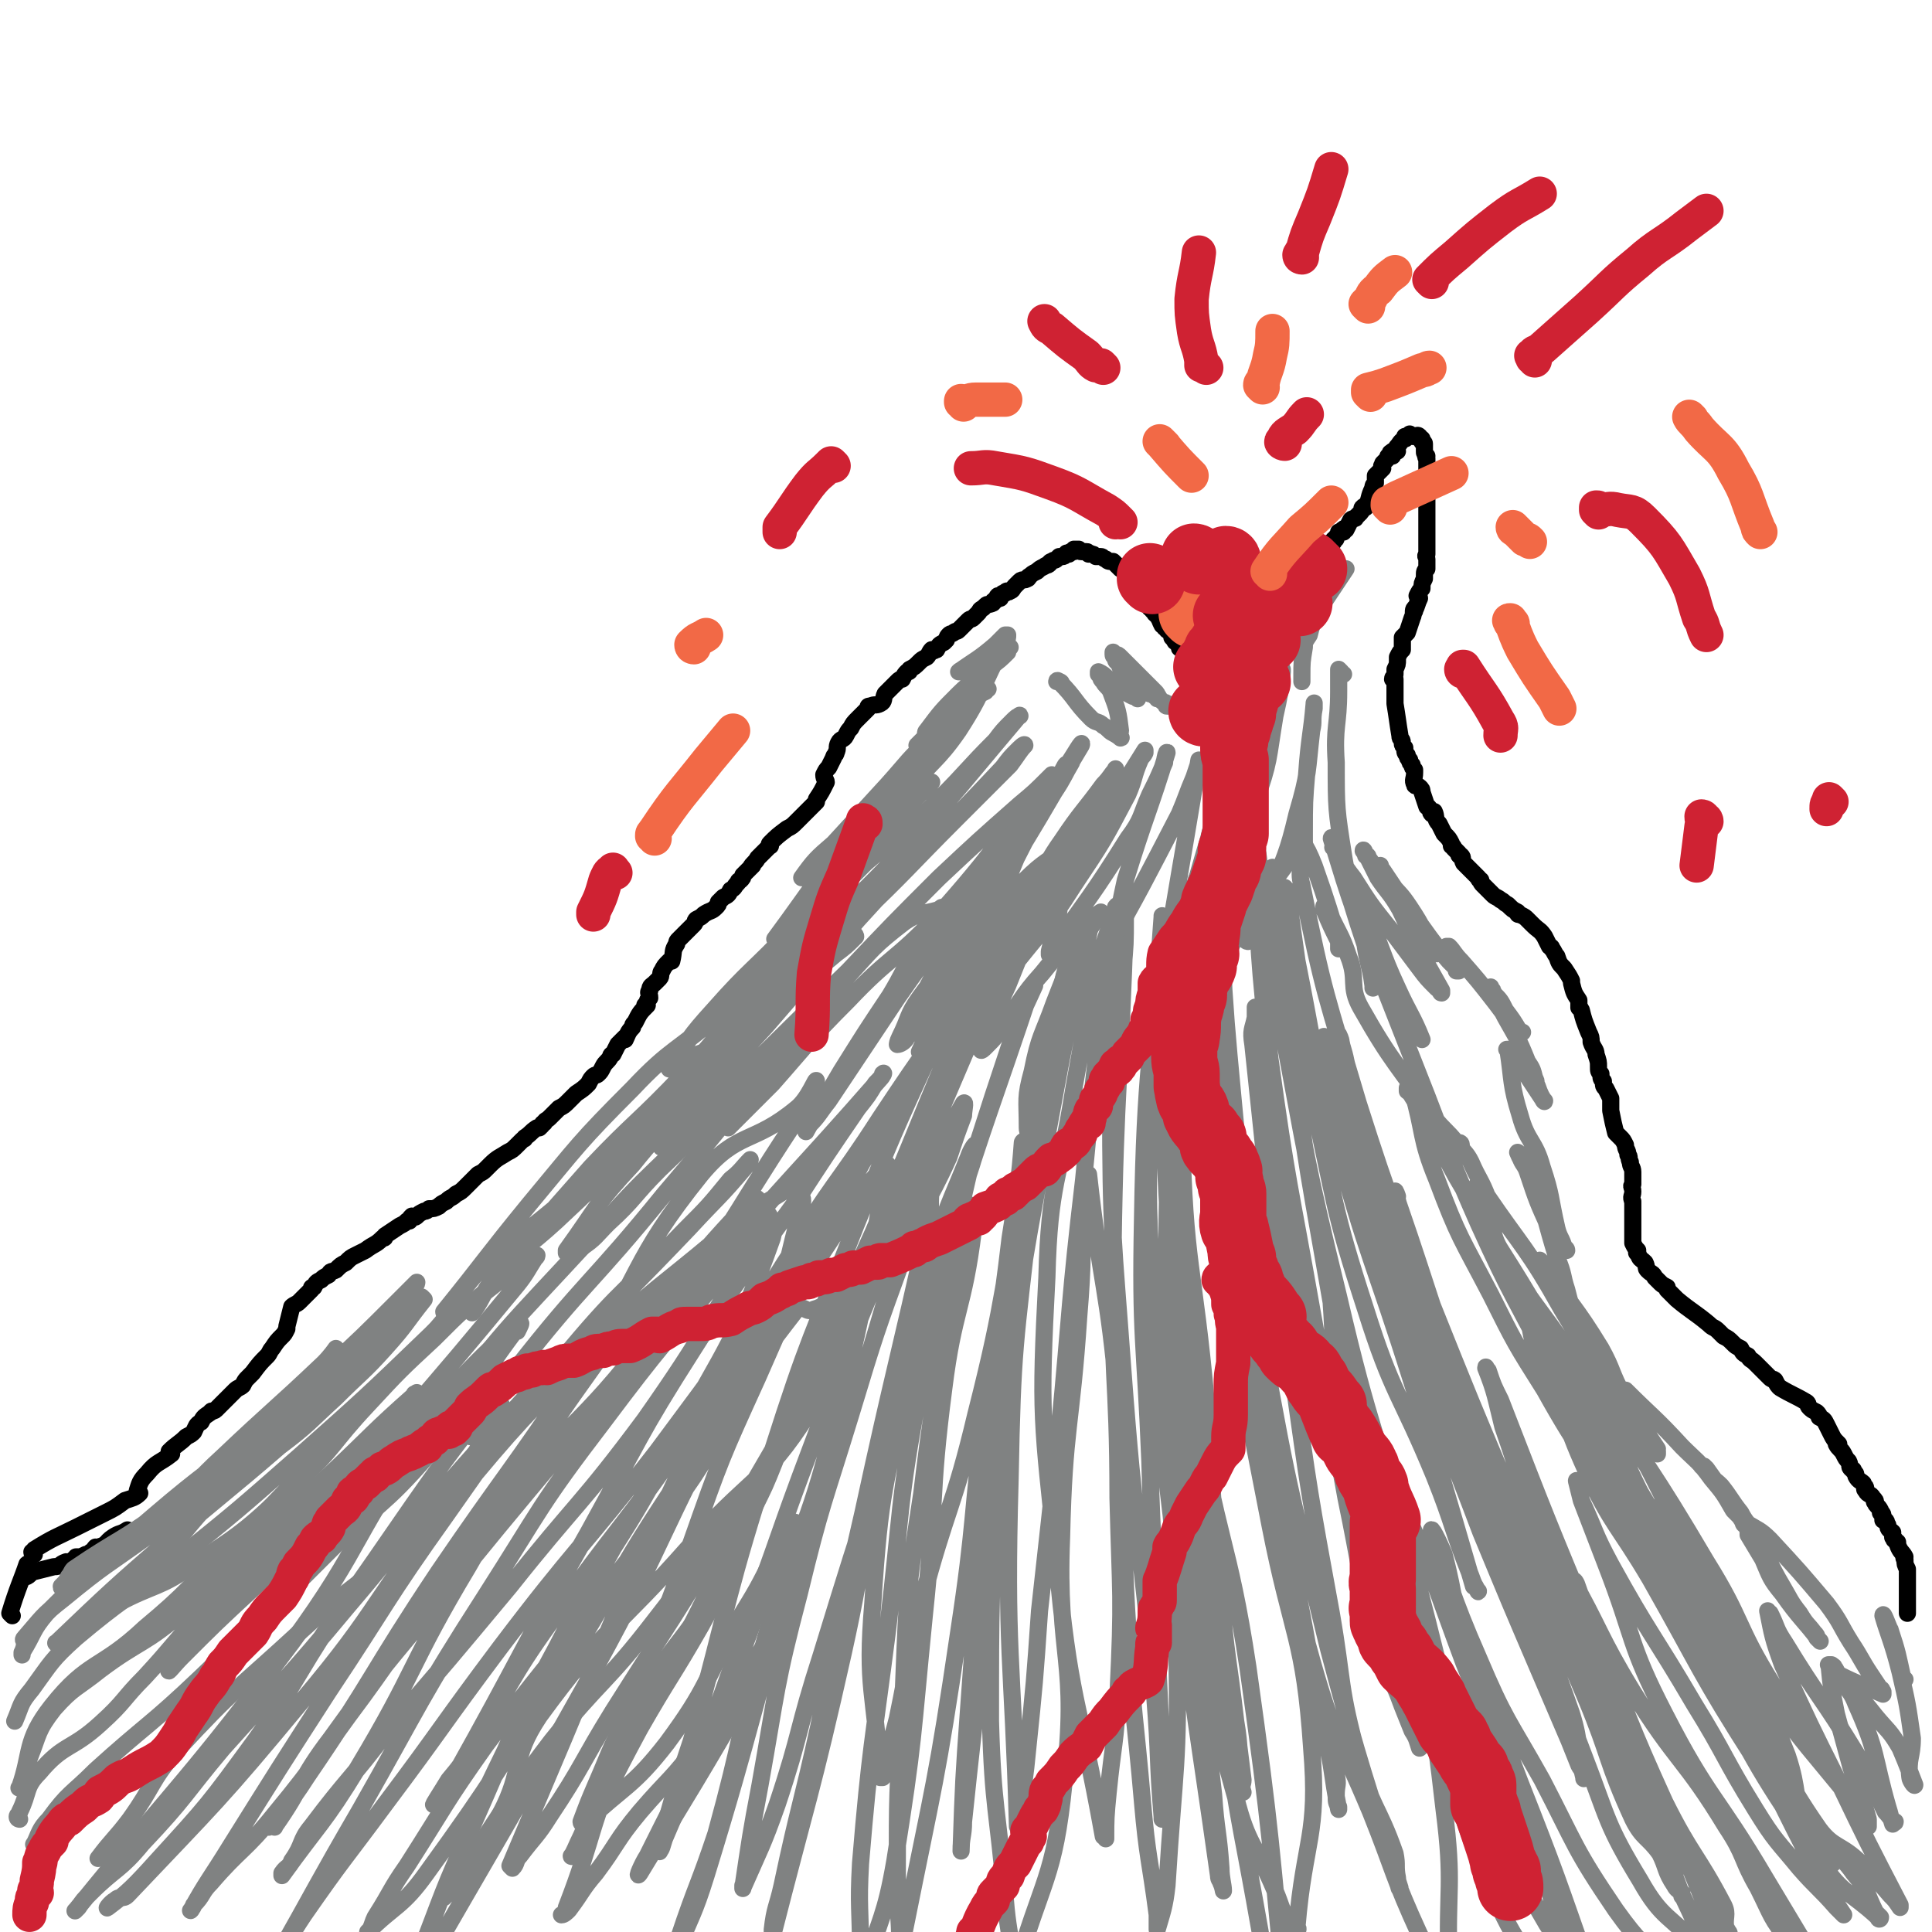 <svg viewBox='0 0 788 788' version='1.1' xmlns='http://www.w3.org/2000/svg' xmlns:xlink='http://www.w3.org/1999/xlink'><g fill='none' stroke='#000000' stroke-width='7' stroke-linecap='round' stroke-linejoin='round'><path d='M5,659c0,0 -1,-1 -1,-1 3,-10 5,-14 7,-20 1,-1 -1,3 -1,5 0,1 0,0 0,0 0,-1 1,0 1,0 2,-1 1,-2 3,-2 4,-1 4,-1 8,-2 3,0 2,-1 5,-2 1,0 1,1 1,0 1,0 1,0 2,-1 1,0 1,0 1,-1 2,0 2,0 4,-1 1,0 1,0 2,-1 1,0 1,-1 2,-2 1,0 1,1 1,0 4,-1 3,-2 6,-4 3,-2 3,-1 6,-3 0,0 0,0 0,0 '/><path d='M14,634c0,0 -1,0 -1,-1 0,0 1,0 1,-1 0,0 0,0 0,0 8,-5 9,-5 17,-9 4,-2 4,-2 8,-4 2,-1 2,-1 4,-2 4,-2 4,-2 8,-5 3,-1 4,-1 6,-3 0,0 -1,0 -1,-1 1,-3 1,-4 4,-7 4,-5 5,-4 10,-8 0,0 -1,0 -1,-1 3,-3 4,-3 7,-6 2,-1 2,-1 3,-2 1,-2 1,-3 3,-4 1,-2 1,-2 4,-4 0,-1 1,0 2,-1 3,-3 3,-3 6,-6 1,-1 1,-1 2,-2 1,-1 2,-1 3,-2 1,-2 1,-2 2,-3 1,-1 1,-1 2,-2 3,-4 3,-4 6,-7 1,-1 1,-2 2,-3 2,-3 2,-3 4,-5 1,-1 1,-1 2,-3 0,0 0,0 0,-1 1,-4 1,-4 2,-8 1,-1 2,-1 3,-2 3,-3 3,-3 5,-5 0,-1 0,-1 1,-1 1,-2 1,-2 3,-3 1,-1 1,-1 3,-2 1,-2 1,-1 3,-2 2,-2 2,-2 4,-3 2,-2 2,-2 4,-3 2,-1 2,-1 4,-2 0,0 0,0 0,0 4,-3 4,-2 7,-5 1,0 1,0 1,-1 3,-2 3,-2 6,-4 2,-1 2,-1 3,-2 0,0 0,0 1,0 0,-1 0,-1 1,-2 1,0 1,1 2,0 1,-1 1,-1 3,-2 1,0 1,0 2,-1 2,0 2,0 4,-1 1,-1 1,-1 3,-2 2,-2 2,-1 4,-3 2,-1 2,-1 4,-3 1,-1 1,-1 2,-2 1,-1 1,-1 1,-1 1,-1 1,-1 2,-2 2,-1 2,-1 3,-2 1,-1 1,-1 2,-2 3,-3 4,-3 7,-5 2,-1 2,-1 4,-3 1,-1 1,-1 2,-2 1,-1 1,0 1,-1 3,-2 2,-2 5,-4 0,0 0,0 1,0 0,0 0,0 1,-1 0,0 0,-1 1,-1 0,-1 1,-1 2,-2 0,0 0,0 0,0 2,-2 2,-2 4,-4 2,-1 2,-1 4,-3 2,-2 2,-2 3,-3 3,-2 3,-2 5,-4 0,0 0,0 0,0 1,-2 1,-2 2,-3 1,-1 1,0 2,-1 1,-1 1,-1 2,-3 1,-2 2,-2 3,-4 0,0 0,-1 1,-1 1,-2 1,-2 2,-4 2,-2 2,-2 3,-3 0,0 -1,1 0,1 1,-2 1,-3 3,-5 0,-1 0,-1 1,-2 2,-4 2,-4 5,-7 0,0 -1,0 -1,0 0,0 0,0 1,-1 0,-1 0,-1 1,-2 0,-2 -1,-2 0,-3 0,-2 1,-2 2,-3 1,-1 1,-1 2,-2 1,-1 0,-2 1,-3 1,-2 1,-2 3,-4 0,0 0,0 1,0 1,-4 0,-4 2,-7 0,-1 0,-1 1,-2 3,-3 3,-3 6,-6 1,-1 0,-1 1,-2 2,-1 2,-1 3,-2 3,-2 3,-1 5,-3 1,-1 1,-1 1,-2 1,-1 1,-1 2,-2 2,-1 2,-1 3,-3 2,-1 1,-1 3,-3 0,-1 1,-1 1,-1 1,-1 1,-1 1,-2 2,-2 2,-2 4,-4 0,0 -1,1 -1,1 1,-2 2,-2 3,-4 1,-1 1,-1 2,-2 2,-2 2,-2 3,-3 1,0 -1,0 0,-1 3,-3 3,-3 7,-6 2,-1 2,-1 4,-3 0,0 0,0 0,0 2,-2 2,-2 4,-4 2,-2 2,-2 4,-4 0,0 0,0 0,-1 2,-3 2,-3 4,-7 0,-1 -1,-1 -1,-3 1,-2 1,-2 2,-3 1,-2 1,-2 2,-4 0,-1 1,-1 1,-2 1,-2 0,-2 1,-4 1,-2 2,-1 3,-3 1,-2 1,-2 2,-3 1,-2 1,-2 3,-4 2,-2 2,-2 4,-4 0,-1 0,-1 1,-1 2,-1 2,0 4,-1 2,-1 1,-2 2,-4 1,-1 1,-1 2,-2 2,-2 2,-2 3,-3 1,-1 1,-1 2,-1 1,-2 1,-2 2,-3 1,0 1,0 1,-1 2,-1 2,-1 4,-3 1,-1 1,-1 3,-2 1,-1 1,-2 2,-3 1,0 1,1 1,0 0,0 0,0 1,0 0,0 0,0 0,0 1,-2 1,-2 3,-3 0,0 0,0 1,-1 0,0 0,-1 1,-2 1,-1 1,0 2,-1 1,-1 1,0 2,-1 2,-2 2,-2 4,-4 1,-1 1,0 2,-1 1,-1 1,-1 2,-2 1,-1 0,-1 2,-2 0,0 0,0 1,-1 1,-1 1,0 3,-1 0,-1 0,-1 1,-1 0,-1 0,0 1,-1 0,0 -1,0 0,-1 0,0 0,1 1,1 0,-1 0,-1 0,-1 1,-1 1,-1 1,-1 0,0 1,0 1,0 0,0 0,-1 1,-1 0,0 0,1 1,0 1,0 1,-1 2,-2 1,-1 1,-1 2,-2 1,-1 2,0 3,-1 1,0 0,-1 1,-1 1,-1 1,-1 3,-2 1,-1 1,-1 3,-2 1,-1 1,0 2,-1 0,0 0,-1 1,-1 1,-1 1,0 2,-1 1,-1 1,-1 1,-1 1,0 1,0 1,0 1,0 1,0 2,-1 0,0 0,0 0,0 0,-1 0,0 1,0 0,0 0,0 0,0 1,-1 0,-1 1,-1 0,0 0,0 1,0 0,0 0,-1 0,-1 1,0 1,0 1,0 0,0 0,0 1,0 0,0 0,1 1,1 0,0 0,0 1,0 0,0 0,0 0,0 1,0 1,0 1,0 1,0 0,0 1,1 0,0 0,-1 1,0 1,0 1,0 2,1 1,0 1,0 2,0 1,0 1,1 2,1 1,1 1,1 3,1 1,1 1,1 2,2 0,0 0,0 1,1 2,1 2,1 3,2 1,1 1,1 2,1 1,1 1,1 2,2 0,1 0,1 0,1 0,0 0,0 0,1 0,0 0,0 1,0 0,1 0,1 0,2 1,1 1,1 1,1 1,1 1,1 1,1 0,1 0,1 0,1 1,1 0,1 1,2 0,1 0,0 1,1 0,0 0,1 0,1 0,0 1,0 1,0 0,0 0,0 0,1 0,0 0,0 1,1 0,1 1,0 2,2 0,0 -1,0 0,0 0,1 0,1 1,3 1,0 1,0 1,1 1,0 1,0 1,1 0,0 0,0 1,0 0,1 0,1 1,2 0,0 0,0 0,1 0,0 0,0 0,0 1,1 1,1 1,1 0,0 0,1 1,1 0,0 0,0 0,0 1,1 1,1 1,2 0,1 1,0 1,1 0,0 0,0 1,0 0,1 1,0 1,1 0,0 0,1 0,1 0,0 1,0 1,0 0,0 0,0 1,1 0,0 0,0 0,0 1,1 1,1 1,1 0,0 0,0 1,0 0,0 0,0 0,0 0,0 0,0 1,0 0,0 -1,-1 0,-1 0,0 0,0 0,0 1,0 1,0 1,0 0,-1 0,-1 0,-1 0,-1 0,-1 0,-1 0,-1 0,-1 1,-2 0,0 0,0 1,-1 0,0 -1,0 0,0 0,-1 0,0 0,-1 1,0 1,0 1,0 1,-1 0,-2 1,-2 0,-1 0,0 1,0 0,-2 0,-2 1,-3 1,-1 1,-1 3,-2 0,0 0,0 0,0 2,-1 2,-1 3,-2 1,0 1,0 2,-1 1,-1 1,-1 2,-2 1,-1 1,-1 2,-1 1,-1 2,-1 3,-2 0,0 0,-1 0,-1 1,0 1,0 2,0 0,0 0,-1 0,-1 1,0 1,0 1,0 0,0 0,-1 0,-1 1,-1 1,0 2,0 1,-1 1,-1 2,-2 0,0 0,-1 1,-1 1,-1 1,0 2,-1 1,-1 1,-1 2,-2 1,-1 1,-1 2,-2 0,0 0,0 0,0 1,0 2,0 3,-1 0,0 -1,-1 0,-1 0,0 0,1 1,1 0,-1 0,-1 0,-1 0,0 1,0 1,0 1,0 1,-1 1,-1 1,0 1,0 2,-1 0,0 -1,0 0,-1 0,0 0,1 1,1 0,-1 0,-1 0,-1 1,0 1,0 1,0 0,0 0,-1 0,-1 1,0 1,0 1,-1 1,0 1,0 1,0 0,-1 0,-1 1,-1 0,-1 0,-1 1,-1 0,-1 0,0 1,-1 0,0 0,0 0,0 1,-1 1,-1 1,-2 0,-1 0,-1 1,-1 0,-1 0,0 1,0 0,-1 -1,-1 0,-2 0,0 0,0 1,0 0,-1 0,-1 0,-1 1,0 1,0 1,-1 1,-1 1,-1 1,-2 1,0 1,0 1,0 1,0 1,0 1,0 0,-1 -1,-1 0,-1 0,-1 1,0 1,0 1,-2 1,-2 2,-4 1,-1 2,0 2,-1 1,-1 1,-1 2,-2 1,-1 0,-2 1,-2 0,-1 1,0 1,0 2,-4 1,-4 3,-8 0,-1 0,-1 1,-2 0,-1 0,-1 0,-3 1,-1 1,-1 1,-1 1,-1 1,-1 2,-2 0,-1 -1,-1 0,-1 0,-1 0,-1 0,-1 0,0 0,0 1,-1 0,0 0,0 0,0 0,0 0,0 1,-1 0,0 0,0 0,0 0,-1 0,-1 1,-1 0,0 0,0 1,0 0,-1 -1,-1 -1,-1 0,-1 1,0 1,0 0,0 0,-1 0,-1 0,0 0,0 1,0 0,-1 0,0 1,0 0,-1 -1,-1 0,-2 0,0 0,0 0,0 1,-1 1,-2 3,-3 0,0 0,0 0,0 1,0 0,-1 0,-1 1,0 1,0 2,0 0,0 -1,0 0,-1 0,0 0,0 1,1 0,0 0,0 0,0 1,0 1,0 1,0 1,0 1,-1 2,0 0,0 0,0 0,0 0,1 0,1 0,1 1,0 1,0 1,0 0,0 0,1 0,1 0,1 1,0 1,1 0,0 0,1 0,1 0,1 0,1 0,2 0,1 0,1 1,2 0,0 -1,0 0,1 0,1 0,1 0,2 0,1 0,1 0,1 0,1 0,1 0,1 0,4 0,4 0,7 0,1 0,1 0,2 0,2 0,2 0,3 0,3 0,4 0,6 0,0 0,-2 0,-1 0,2 0,4 0,6 0,1 0,-1 0,-1 0,0 0,0 0,1 0,3 0,3 0,6 0,2 0,2 0,3 0,1 0,1 0,1 0,1 0,1 0,1 0,1 0,1 0,1 -1,1 0,1 0,2 0,2 0,2 0,4 -1,1 -1,1 -1,3 0,1 0,1 0,1 -1,2 -1,2 -1,4 -1,1 -1,1 -2,3 0,0 1,0 1,1 -1,2 -1,3 -2,5 0,1 0,-1 0,-1 -1,1 0,2 -1,4 -1,3 -1,3 -2,6 -1,1 -1,1 -2,2 0,2 0,3 0,5 -1,1 -1,1 -2,3 0,0 0,0 0,1 0,2 0,2 -1,4 0,1 0,1 0,2 0,1 -1,1 -1,2 0,0 1,-1 1,0 0,0 0,1 0,2 0,0 0,0 0,0 0,1 0,1 0,2 0,1 0,1 0,2 0,1 0,1 0,2 0,1 0,1 0,2 1,6 1,7 2,13 0,2 1,1 1,3 0,1 0,1 1,2 0,2 0,2 1,3 0,1 0,1 1,2 0,1 0,1 1,2 0,1 0,1 1,2 0,0 0,0 0,1 0,3 -1,3 0,5 0,1 1,0 2,1 1,1 1,1 1,2 1,3 1,3 2,6 0,0 1,0 1,1 1,1 0,1 1,2 0,0 1,-1 1,-1 1,2 0,3 2,5 1,2 1,2 2,4 2,2 2,2 3,4 0,0 0,0 0,1 0,0 1,0 1,1 1,1 1,1 2,2 0,1 0,1 1,1 1,1 0,1 1,3 0,0 0,0 0,0 3,3 3,3 6,6 0,0 0,1 1,1 0,1 0,1 1,2 2,2 2,2 4,4 1,1 2,1 3,2 2,1 1,1 3,2 2,2 2,2 4,3 0,1 0,1 1,1 2,1 2,1 3,2 1,1 1,1 1,1 1,1 1,1 1,1 3,3 3,2 5,5 1,2 1,2 2,4 0,0 1,0 1,1 1,1 1,2 2,3 1,3 1,3 3,5 0,0 0,0 0,0 2,3 2,3 3,5 0,1 0,1 0,1 1,4 1,4 3,7 0,1 0,1 0,3 1,0 0,0 1,1 1,4 1,4 3,9 0,0 0,0 0,0 1,2 1,2 1,4 1,3 2,3 2,5 1,3 1,3 1,5 0,2 0,2 1,3 0,2 0,2 1,3 0,2 0,2 1,3 1,2 1,2 2,4 0,1 0,0 0,1 0,2 0,2 0,4 1,5 1,5 2,9 1,1 1,1 2,2 1,1 1,1 2,3 0,2 1,2 1,4 1,1 0,1 1,3 0,2 1,2 1,4 0,2 0,2 0,5 -1,1 0,1 0,3 0,2 -1,2 0,4 0,3 0,3 0,6 0,2 0,2 0,5 0,3 0,3 0,5 0,1 0,1 0,1 1,2 1,2 2,3 0,1 -1,1 0,1 1,3 1,2 3,4 1,2 0,2 1,3 2,2 2,1 3,3 1,1 1,1 2,2 1,1 1,1 3,2 0,1 0,1 0,1 1,1 1,1 2,2 1,1 1,1 2,2 6,5 7,5 13,10 2,2 2,1 4,3 1,1 1,1 2,2 2,1 2,1 4,3 1,1 1,1 3,2 1,2 1,2 3,3 1,2 1,1 3,3 2,2 2,2 4,4 1,1 1,1 2,2 1,1 1,0 2,1 1,2 1,2 2,3 5,3 6,3 11,6 1,1 0,1 1,2 1,1 1,1 3,2 1,1 1,1 1,2 2,1 2,1 3,3 1,2 1,2 2,4 1,2 1,2 3,4 0,0 -1,-1 -1,0 1,2 2,2 3,4 1,2 1,2 2,3 1,2 0,2 1,3 1,1 1,0 1,1 1,1 1,1 1,2 1,2 2,2 3,3 0,1 1,1 1,2 0,0 -1,0 0,1 1,2 2,1 3,3 1,1 1,1 1,2 0,0 -1,-1 0,0 0,1 1,1 2,3 0,0 0,1 0,1 0,0 0,0 0,0 0,0 1,0 1,1 0,1 0,1 0,2 1,0 1,0 1,0 1,1 0,1 1,2 0,2 1,2 2,3 0,1 0,1 0,2 1,1 0,1 1,1 0,1 0,0 1,1 0,0 0,1 0,1 1,3 2,3 3,5 0,0 -1,0 0,1 0,2 0,2 1,4 0,1 0,1 0,3 0,7 0,7 0,15 '/></g>
<g fill='none' stroke='#808282' stroke-width='7' stroke-linecap='round' stroke-linejoin='round'><path d='M8,742c0,0 -1,0 -1,-1 0,-1 1,-1 1,-2 4,-8 2,-10 8,-16 10,-12 13,-9 25,-20 10,-9 9,-10 18,-19 12,-13 11,-13 23,-26 14,-14 14,-14 29,-28 8,-8 9,-8 17,-17 9,-10 9,-11 19,-22 5,-6 6,-5 12,-11 3,-3 3,-3 7,-7 2,-2 2,-3 4,-5 0,0 -1,1 -1,1 0,0 0,-1 0,0 -17,15 -17,16 -34,32 -18,17 -19,15 -37,32 -13,11 -10,14 -23,24 -16,14 -18,12 -34,24 -10,8 -11,7 -19,16 -7,9 -6,10 -10,20 -2,5 -1,5 -3,10 0,1 -2,3 -1,2 5,-14 2,-19 13,-33 15,-19 20,-15 38,-32 18,-15 17,-16 34,-32 18,-18 18,-18 35,-36 11,-11 10,-11 20,-22 11,-12 12,-12 23,-24 7,-8 7,-8 13,-15 1,-1 0,-1 0,-1 2,-2 6,-6 5,-4 -3,3 -6,7 -13,14 -27,26 -27,26 -54,50 -25,22 -25,22 -51,43 -20,16 -21,15 -40,31 -10,9 -10,10 -18,21 -5,6 -4,6 -7,13 '/><path d='M24,671c0,0 -2,-1 -1,-1 22,-21 23,-22 46,-42 22,-19 23,-19 45,-38 12,-9 12,-10 23,-20 10,-10 11,-10 20,-20 9,-10 8,-10 16,-20 0,0 -1,-1 -1,-1 -2,2 -2,3 -4,5 -18,17 -18,18 -36,34 -19,17 -20,17 -39,32 -16,13 -16,13 -32,26 -18,13 -18,12 -35,26 -9,7 -9,8 -16,16 -1,1 0,1 0,2 0,3 -1,3 -1,5 0,0 0,0 0,0 0,0 0,-1 0,-1 5,-8 4,-9 10,-16 21,-21 22,-21 44,-40 21,-18 22,-17 43,-35 7,-6 6,-7 13,-14 6,-7 6,-6 13,-13 3,-3 5,-6 5,-6 0,0 -2,3 -5,6 -20,19 -21,19 -41,38 -11,10 -10,11 -22,20 -18,14 -20,13 -39,26 -1,1 -1,2 -2,3 -1,2 -1,2 -2,3 -1,1 -1,1 -1,1 0,1 0,0 1,0 16,-11 16,-11 32,-23 18,-14 17,-14 34,-29 14,-12 14,-12 27,-24 8,-6 8,-6 15,-13 14,-13 14,-13 28,-27 2,-2 2,-2 4,-4 1,-1 1,-1 3,-3 0,0 1,-1 1,-1 0,0 0,1 -1,2 -18,19 -18,19 -36,39 -19,20 -19,20 -39,40 -10,11 -10,10 -19,21 -11,12 -9,13 -20,24 -4,4 -7,4 -10,6 -1,0 1,-1 2,-1 0,-1 0,0 1,0 15,-8 17,-6 31,-16 22,-14 22,-15 42,-33 16,-15 14,-16 29,-32 13,-14 13,-14 27,-27 12,-12 12,-12 26,-23 7,-6 7,-5 15,-10 0,0 0,0 0,0 1,0 1,-1 1,-1 -4,6 -4,7 -8,12 -24,29 -24,29 -49,58 -14,16 -13,16 -28,32 -16,17 -17,16 -34,33 -9,8 -9,8 -17,17 -7,8 -11,13 -14,17 -1,2 2,-2 5,-5 14,-14 14,-14 28,-27 15,-14 16,-13 30,-27 21,-20 20,-21 40,-42 12,-12 11,-13 23,-25 8,-8 11,-10 17,-15 1,-1 0,1 -1,3 0,0 -1,-1 -1,0 -18,24 -16,26 -35,50 -19,22 -21,20 -41,40 -26,26 -26,26 -52,51 -21,20 -22,19 -43,38 -10,10 -11,9 -19,20 -4,4 -4,6 -6,10 -1,1 1,-1 1,-2 0,0 0,0 0,1 '/><path d='M192,586c0,0 -1,-1 -1,-1 6,-5 16,-15 13,-11 -7,14 -13,26 -32,47 -22,25 -25,22 -49,44 -26,24 -27,23 -51,49 -11,13 -9,14 -19,28 -6,8 -7,8 -13,16 '/><path d='M311,440c-1,0 -1,-2 -1,-1 -21,18 -21,19 -41,38 -11,11 -10,12 -21,22 -5,5 -5,6 -11,10 -2,1 -2,0 -5,2 0,0 -1,0 -1,0 0,0 0,0 0,-1 13,-18 12,-19 27,-35 16,-20 18,-18 35,-37 16,-17 15,-18 31,-35 8,-8 9,-7 17,-14 4,-3 4,-3 8,-7 0,0 0,-1 -1,-1 -24,22 -24,22 -48,44 -22,21 -21,21 -42,42 -15,16 -15,16 -31,31 -12,11 -13,10 -24,22 -6,6 -5,8 -10,15 0,0 -1,1 0,0 1,-3 1,-4 3,-6 22,-27 22,-27 45,-53 18,-19 19,-18 38,-38 17,-18 16,-20 33,-38 4,-4 5,-3 10,-6 3,-2 9,-6 6,-4 -25,28 -30,33 -61,64 -20,20 -20,20 -41,39 -12,10 -13,10 -25,20 -7,6 -7,7 -13,14 -3,3 -3,3 -6,7 0,1 -1,2 -1,1 17,-21 17,-22 35,-44 20,-24 20,-25 42,-47 16,-17 18,-15 36,-31 15,-14 15,-14 30,-29 7,-6 7,-6 14,-14 3,-2 3,-2 5,-5 0,0 1,-1 1,-1 -1,2 -2,2 -3,4 -12,12 -13,11 -23,24 -14,16 -12,19 -27,34 -5,5 -7,3 -13,7 -2,1 -2,2 -4,3 -1,0 -1,0 -1,0 8,-12 8,-13 18,-24 15,-17 16,-16 32,-33 13,-14 13,-14 25,-27 9,-10 9,-11 18,-20 6,-6 6,-6 13,-11 0,-1 1,-2 1,-2 -7,7 -8,8 -16,16 -13,13 -13,12 -26,25 -7,7 -7,7 -14,14 -4,4 -3,5 -7,8 0,1 -1,1 -1,1 17,-23 17,-25 37,-48 4,-5 5,-4 10,-9 8,-8 7,-9 15,-18 4,-4 4,-4 8,-8 1,-1 2,-1 2,-2 0,0 -1,0 -1,0 -9,9 -8,9 -17,18 -11,12 -11,12 -23,24 -7,8 -8,7 -16,15 -1,1 -1,1 -3,2 0,0 -1,1 -1,1 5,-7 6,-8 13,-14 11,-12 11,-12 22,-24 9,-10 8,-10 18,-19 8,-9 9,-8 18,-17 2,-1 2,-1 4,-2 0,-1 1,-1 1,-1 -3,1 -4,1 -7,3 -7,5 -7,6 -14,12 -2,2 -2,2 -3,3 -2,2 -4,4 -5,5 0,0 2,-2 3,-3 1,-2 0,-2 1,-3 6,-8 6,-8 13,-15 6,-6 7,-5 13,-11 4,-3 4,-3 7,-6 0,-1 1,-2 1,-2 -1,1 -2,1 -4,2 -6,3 -6,4 -13,6 -2,1 -3,1 -4,2 0,0 1,0 1,0 0,0 -1,0 -1,0 7,-5 8,-5 15,-11 2,-2 2,-2 4,-4 0,0 1,0 1,0 0,1 0,2 -1,3 -10,18 -8,19 -19,36 -9,13 -11,12 -21,25 -13,16 -12,17 -24,33 -7,9 -8,9 -15,18 -3,3 -4,4 -5,6 -1,0 0,-2 1,-2 1,0 1,0 1,0 13,-13 12,-13 25,-26 15,-13 16,-12 30,-26 12,-12 11,-12 23,-24 3,-4 3,-4 7,-8 1,-1 2,-2 3,-2 0,-1 -1,1 -2,2 -22,26 -22,27 -45,52 -25,27 -27,25 -51,52 -16,19 -13,21 -30,40 -7,8 -9,7 -18,14 -4,4 -5,4 -9,8 -1,0 1,0 1,0 25,-23 25,-23 50,-47 19,-18 19,-19 37,-38 21,-20 21,-21 41,-41 11,-11 11,-11 22,-22 3,-4 4,-6 6,-8 0,-1 -2,1 -3,2 -3,3 -3,3 -6,7 -29,31 -30,30 -59,62 -19,22 -19,22 -38,44 -13,14 -13,14 -25,29 -6,7 -6,8 -12,15 -3,3 -4,3 -5,5 -1,0 0,-1 1,-1 4,-4 5,-3 9,-7 33,-31 33,-32 66,-64 18,-19 18,-19 37,-38 16,-15 16,-15 33,-30 6,-5 6,-5 12,-11 0,0 1,-1 1,-1 -23,28 -22,30 -47,58 -17,18 -19,16 -36,34 -16,16 -16,17 -31,34 -9,9 -10,10 -18,18 0,0 0,-1 0,-1 1,-2 1,-2 3,-3 22,-29 21,-30 45,-57 11,-12 11,-13 24,-23 6,-4 7,-3 14,-5 1,-1 1,-1 2,-1 '/><path d='M433,279c0,-1 -1,-1 -1,-1 -1,-1 -1,0 -1,0 0,0 1,0 1,0 7,7 6,8 13,15 2,2 3,1 5,3 2,1 2,2 4,3 2,1 3,2 3,2 1,0 -1,-1 -1,-1 0,-1 1,-1 1,-2 -1,-8 -1,-8 -4,-16 -1,-2 -2,-2 -3,-4 -1,-1 -1,-1 -1,-2 -1,-1 -1,-1 -1,-1 0,0 0,-1 0,-1 2,1 2,1 4,3 4,2 3,2 7,5 1,1 1,1 3,2 1,0 1,0 2,1 0,0 0,0 0,0 -1,-3 -2,-3 -3,-6 -3,-4 -3,-4 -5,-9 -1,0 -1,-1 -1,-1 0,-1 -1,-1 -1,-2 0,0 0,0 0,-1 0,0 0,1 1,1 1,0 1,0 2,1 5,5 5,5 10,10 2,2 2,2 4,4 1,1 1,1 1,2 1,0 0,0 0,0 0,1 0,1 0,1 0,0 0,-1 -1,-1 0,-1 0,-1 -1,-1 -1,-1 -1,0 -1,0 0,-1 0,-1 0,-1 -1,0 -1,0 -1,0 1,1 2,1 4,2 1,1 1,1 2,2 1,1 1,0 2,1 0,0 -1,1 0,1 0,0 0,0 1,0 0,0 0,0 1,0 3,-2 3,-2 7,-4 5,-4 5,-4 10,-8 6,-4 7,-4 13,-8 6,-4 6,-6 11,-9 0,-1 -1,1 -1,1 3,0 5,-1 7,-1 0,0 -1,0 -2,0 0,-1 0,-1 -1,-1 0,0 0,1 0,1 0,0 0,-1 0,0 -1,0 -1,0 -2,1 0,0 0,-1 0,-1 0,0 0,1 0,1 0,0 1,-1 1,-1 6,-5 6,-5 12,-10 2,-2 2,-2 3,-4 0,0 0,1 0,1 0,0 0,0 0,0 -2,3 -3,4 -6,8 -2,3 -2,3 -4,6 0,1 -1,1 -1,1 0,0 -1,1 0,1 0,-1 0,-1 0,-1 7,-8 7,-8 13,-16 4,-5 4,-5 8,-9 1,-2 1,-2 2,-4 1,0 1,0 1,0 -4,6 -4,6 -8,12 -2,3 -2,3 -4,7 -2,4 -2,4 -3,8 -2,3 -2,3 -2,5 -1,6 -1,6 -1,12 0,1 0,1 0,2 '/><path d='M548,275c-1,0 -1,-1 -1,-1 -1,-1 -1,-1 -1,-1 0,0 0,1 0,1 0,4 0,4 0,8 0,14 -2,14 -1,29 0,19 0,19 3,38 2,13 4,13 7,25 2,9 1,9 3,18 1,4 1,4 2,9 0,1 0,2 0,2 0,0 0,-1 0,-1 -1,-7 -1,-7 -2,-13 -4,-12 -4,-12 -8,-25 -1,-6 -1,-6 -3,-12 -2,-5 -2,-5 -3,-9 0,0 0,0 0,0 0,-1 -1,-2 -1,-1 5,16 5,17 11,34 4,11 5,10 11,20 6,11 6,11 12,22 1,3 1,3 3,6 0,0 0,0 0,0 -4,-10 -5,-10 -10,-21 -7,-15 -6,-16 -13,-31 -4,-8 -4,-8 -8,-15 -2,-4 -2,-4 -3,-8 -1,-2 -2,-3 -2,-3 -1,-1 0,0 1,1 3,5 3,6 7,11 7,11 7,11 15,21 6,8 6,8 12,16 3,4 3,4 7,8 1,1 1,0 2,1 0,0 0,1 0,1 -1,0 0,-1 0,-1 -9,-16 -9,-16 -17,-33 -4,-7 -5,-7 -9,-13 -2,-4 -2,-4 -4,-8 0,-1 0,-1 -1,-1 0,-1 -1,-3 -1,-2 5,7 6,8 12,17 4,7 4,7 9,14 3,3 4,3 6,6 2,2 1,2 2,4 0,0 1,0 1,0 0,1 0,1 0,1 0,0 0,0 -1,-1 -5,-9 -4,-9 -10,-18 -4,-6 -4,-5 -9,-11 -1,-2 -1,-2 -2,-3 -1,-1 -1,-1 -2,-2 0,0 1,-1 1,-1 0,1 0,1 1,2 8,12 8,12 16,23 5,7 5,7 11,14 0,0 0,0 1,1 1,1 1,1 2,2 0,0 0,1 0,1 1,0 1,0 1,0 0,-1 0,-1 -1,-2 -2,-3 -1,-3 -3,-7 -1,0 -1,0 -1,-1 0,0 0,0 1,0 2,2 2,3 5,6 7,8 7,8 14,17 3,4 3,4 6,8 2,2 2,2 4,4 0,0 1,0 1,0 -1,0 -1,0 -1,0 -3,-5 -3,-5 -6,-9 -2,-4 -2,-4 -5,-7 0,-1 0,-1 -1,-2 0,0 0,-1 0,0 2,5 3,6 6,12 5,9 5,8 9,18 2,3 2,3 3,7 1,1 0,2 1,3 1,3 2,5 3,6 0,1 -1,-1 -1,-1 -6,-9 -6,-9 -11,-17 -1,-1 -1,-1 -2,-2 -1,0 -1,0 -1,-1 0,0 -1,0 0,0 2,13 1,14 5,27 3,11 6,10 9,21 4,12 3,12 6,25 1,4 2,4 3,8 0,0 1,0 1,1 0,0 0,0 0,0 -1,0 -1,0 -1,-1 -3,-4 -4,-4 -6,-8 -5,-11 -5,-11 -9,-23 -1,-3 -2,-3 -3,-6 0,-1 1,-1 1,-1 -1,0 -2,-1 -2,-1 2,5 4,6 6,11 6,16 5,16 10,32 3,7 2,7 4,13 1,4 1,4 2,7 1,1 1,1 1,1 1,1 1,2 1,1 -3,-3 -4,-4 -8,-9 -4,-5 -5,-5 -8,-11 0,0 1,-1 1,-1 0,0 0,0 1,1 12,18 13,17 24,35 5,9 4,10 9,19 4,8 5,8 10,16 2,3 2,3 4,6 0,1 -1,1 -1,1 0,0 1,0 1,0 0,0 0,1 0,1 0,-1 0,-1 -1,-1 -4,-8 -4,-8 -9,-16 -2,-3 -2,-3 -4,-7 0,0 0,0 1,0 0,-1 0,-1 0,-1 0,-1 -1,-1 0,-1 11,11 12,11 23,23 6,6 7,6 12,13 5,6 5,6 9,13 3,3 3,3 6,6 1,1 0,2 1,3 1,0 1,-1 1,0 0,0 0,1 0,1 0,0 0,-1 0,-1 -2,-4 -3,-4 -5,-8 -4,-5 -4,-6 -8,-11 -3,-3 -3,-2 -5,-5 -1,-1 -1,-2 -2,-3 0,0 -1,0 -1,0 1,0 1,0 2,1 10,14 10,14 19,28 7,9 6,10 12,20 3,5 3,6 7,11 3,5 3,4 6,8 1,1 1,1 1,2 1,1 2,2 1,1 -6,-8 -8,-9 -15,-19 -5,-6 -5,-7 -8,-14 -3,-5 -3,-5 -6,-10 0,-2 0,-2 -1,-4 0,0 -1,0 -1,-1 0,0 0,0 1,0 0,0 0,0 0,0 5,3 6,3 10,7 12,13 12,13 23,26 6,8 5,8 10,16 4,6 4,7 8,13 2,3 2,3 4,6 1,0 0,0 1,1 0,0 0,1 0,1 -9,-4 -10,-4 -18,-8 -1,-1 -1,-2 -2,-3 0,-1 -1,0 -1,-1 -1,0 -2,0 -1,0 1,10 1,10 3,20 3,11 3,11 6,22 3,10 4,10 7,21 0,1 0,1 0,3 '/><path d='M558,380c0,0 0,-1 -1,-1 0,0 0,-1 0,-1 1,6 1,7 3,13 11,28 11,28 22,56 10,26 10,27 21,52 14,31 15,30 30,60 10,19 10,19 19,38 5,10 5,10 9,20 7,14 6,15 14,29 2,5 5,9 6,10 1,1 -1,-4 -3,-6 0,0 0,2 0,1 -7,-15 -7,-16 -16,-31 -15,-27 -17,-26 -32,-53 -12,-19 -12,-19 -22,-39 -12,-23 -13,-23 -22,-47 -7,-17 -5,-19 -10,-36 0,-1 -1,1 -2,0 0,0 0,-2 0,-1 10,16 10,18 20,36 18,31 19,30 37,61 15,27 15,27 30,54 15,26 16,26 30,52 9,16 8,16 17,33 6,13 6,13 13,26 2,4 2,4 3,8 1,1 1,3 1,2 -25,-37 -29,-38 -52,-78 -14,-23 -10,-25 -21,-48 -13,-26 -15,-26 -28,-51 -6,-12 -7,-12 -12,-25 -6,-15 -7,-20 -9,-31 -1,-2 1,4 3,6 0,0 -1,-3 0,-2 15,22 17,22 31,47 20,33 19,34 37,68 17,34 18,34 34,69 11,22 12,22 21,45 5,15 2,16 8,30 3,8 5,6 10,13 0,0 1,2 0,1 -15,-20 -17,-20 -31,-42 -23,-36 -22,-37 -43,-74 -13,-22 -15,-21 -26,-44 -10,-22 -8,-23 -17,-46 -3,-9 -4,-9 -7,-18 -2,-7 -2,-7 -4,-14 0,0 0,-1 0,-1 8,25 3,28 17,51 20,33 29,28 50,60 18,28 14,31 29,61 12,26 10,27 24,52 7,11 10,9 17,19 6,7 5,8 9,16 1,1 1,1 2,2 0,1 -1,1 -1,0 -12,-11 -14,-9 -23,-22 -26,-38 -26,-39 -47,-79 -16,-31 -15,-31 -28,-63 -10,-25 -9,-25 -18,-50 -2,-3 -2,-3 -3,-6 -1,-1 -1,-2 -1,-3 0,0 1,1 1,1 25,39 26,38 49,77 15,24 12,26 27,50 10,17 11,16 22,32 4,6 4,6 8,12 1,1 1,2 2,3 0,1 0,0 0,0 0,0 0,0 0,0 -17,-21 -18,-21 -34,-43 -23,-32 -23,-32 -43,-66 -17,-29 -14,-31 -31,-61 -16,-29 -20,-27 -36,-56 -4,-8 -1,-10 -4,-19 -3,-8 -4,-8 -7,-15 -2,-4 -3,-4 -5,-7 0,0 1,0 1,0 0,-1 -1,-1 -1,-1 -1,0 -1,0 -1,0 0,0 0,0 0,0 -4,-5 -5,-5 -9,-10 -15,-22 -17,-22 -30,-45 -5,-9 -1,-11 -5,-21 -3,-9 -4,-9 -8,-18 -1,-1 -1,-2 -2,-2 0,-1 0,0 0,0 0,0 0,0 0,0 0,0 0,0 0,1 3,7 3,7 6,13 0,2 0,2 0,3 0,0 1,0 1,0 -5,-16 -5,-17 -11,-34 -2,-5 -3,-7 -5,-10 0,-1 1,1 1,3 0,7 -3,8 -1,15 9,45 10,45 23,89 14,44 15,44 32,88 12,30 11,30 25,60 10,22 12,22 22,44 5,11 3,11 7,22 1,2 1,2 2,5 0,0 0,1 0,1 -3,-5 -3,-6 -6,-12 -24,-48 -26,-47 -47,-97 -18,-40 -16,-41 -31,-82 -9,-26 -8,-26 -16,-51 -1,-2 -1,-2 -2,-4 0,-1 0,-2 0,-1 4,19 3,21 9,41 14,48 15,48 31,96 11,33 12,33 24,65 12,29 12,29 24,57 6,14 6,14 12,28 2,5 2,5 4,10 1,2 2,2 2,5 0,0 0,1 0,0 -3,-12 -1,-13 -5,-26 -16,-46 -19,-46 -36,-92 -12,-33 -12,-33 -22,-67 -8,-27 -7,-29 -14,-54 0,-1 1,2 1,2 0,1 -1,-1 -1,-1 10,29 10,30 20,60 16,42 15,42 32,84 12,31 13,31 26,62 10,24 8,25 19,49 4,8 6,7 11,14 3,6 2,7 6,13 1,2 2,2 3,3 0,1 0,2 0,1 -14,-37 -14,-38 -29,-76 -14,-38 -16,-37 -30,-75 -8,-20 -7,-20 -14,-40 -3,-12 -3,-14 -7,-24 0,-1 0,0 1,1 2,6 2,6 5,12 19,49 19,49 39,97 14,34 13,34 28,67 11,22 13,21 24,42 2,4 0,5 1,10 0,1 2,2 1,1 -24,-41 -28,-41 -50,-85 -21,-41 -18,-43 -36,-86 -19,-45 -19,-45 -37,-90 -14,-34 -14,-34 -26,-68 -4,-13 -4,-13 -7,-26 -1,-5 -2,-7 -3,-11 0,0 1,2 1,3 6,28 5,28 13,55 13,44 13,44 29,86 10,30 10,30 22,59 5,15 6,15 11,30 1,0 0,0 1,1 0,0 0,2 0,1 -9,-20 -10,-21 -19,-42 -22,-54 -23,-53 -42,-108 -16,-45 -16,-45 -29,-91 -7,-28 -6,-28 -12,-56 -1,-3 -2,-5 -2,-6 0,-1 0,1 0,3 0,1 0,1 0,1 8,45 7,45 16,89 10,44 8,44 22,87 11,35 14,34 28,68 8,20 7,21 15,41 1,3 2,5 3,6 0,1 -1,-2 -2,-3 0,0 0,1 0,1 -12,-41 -12,-42 -25,-83 -16,-51 -18,-50 -32,-102 -9,-34 -8,-35 -15,-70 -2,-14 -2,-14 -4,-29 -1,0 -1,-1 -1,-1 0,26 -2,27 1,53 8,64 9,64 20,128 7,42 5,43 17,83 7,26 12,25 22,51 4,8 3,8 6,16 2,8 2,8 4,15 0,1 0,1 0,3 0,0 0,0 0,0 -8,-35 -8,-35 -17,-70 -15,-56 -18,-56 -31,-112 -14,-57 -13,-57 -24,-115 -6,-37 -6,-44 -10,-74 -1,-3 0,5 0,8 0,0 -1,-1 -1,0 3,41 2,42 7,84 7,51 8,51 17,102 7,39 7,39 14,77 6,29 5,29 12,57 4,14 6,14 11,28 2,5 2,5 4,10 2,3 2,4 3,7 0,0 0,0 0,0 0,-1 0,-1 0,-1 -14,-55 -13,-55 -28,-110 -11,-43 -14,-43 -24,-87 -6,-28 -3,-28 -8,-57 -2,-18 -3,-18 -6,-36 -1,-6 -1,-8 -1,-11 0,-1 0,2 0,4 -1,5 -2,5 -1,11 7,67 7,67 16,133 7,50 7,50 16,99 5,29 3,30 11,59 5,20 8,19 15,39 1,5 0,5 1,10 0,2 1,6 1,4 -14,-44 -16,-48 -29,-97 -15,-62 -16,-62 -27,-124 -9,-49 -7,-50 -12,-100 -3,-32 -3,-32 -5,-64 0,-4 0,-4 0,-7 0,-1 0,-4 0,-3 3,59 0,62 6,123 6,55 8,55 17,109 6,34 7,34 13,68 5,25 6,24 11,49 1,4 0,4 0,8 0,3 0,3 1,5 0,1 0,1 0,1 -3,-15 -2,-16 -6,-32 -9,-48 -11,-48 -20,-97 -11,-55 -12,-55 -20,-111 -7,-49 -6,-49 -10,-98 -2,-18 0,-18 -1,-36 0,-3 -1,-7 -1,-5 -3,46 -6,51 -6,102 1,55 5,55 10,111 3,39 2,39 6,78 2,26 3,26 6,52 2,12 1,12 2,24 0,3 0,3 1,5 0,0 0,0 0,0 -1,-3 0,-3 0,-5 -7,-57 -8,-57 -14,-114 -6,-52 -7,-52 -11,-103 -3,-40 -2,-40 -3,-80 -1,-26 0,-26 0,-51 0,0 0,0 0,0 -1,1 -1,1 -1,3 -3,27 -4,27 -4,55 2,71 4,71 8,143 3,49 2,49 7,99 2,27 3,27 6,54 1,15 2,15 3,30 0,4 1,7 1,9 0,1 0,-1 -1,-3 0,-1 -1,-1 -1,-3 -9,-64 -10,-64 -17,-128 -6,-49 -6,-49 -9,-99 -3,-45 -3,-45 -2,-91 1,-32 2,-32 5,-64 0,-2 0,-2 0,-4 0,-3 0,-7 0,-5 -4,57 -7,61 -8,123 -1,49 1,49 3,99 1,38 2,38 3,77 1,22 1,22 2,45 0,10 0,10 0,19 0,3 0,4 0,5 0,0 0,-1 0,-1 -2,-24 -1,-24 -3,-49 -6,-67 -8,-66 -13,-133 -4,-55 -5,-55 -5,-110 0,-26 3,-26 5,-53 1,-11 1,-11 1,-22 0,0 0,0 0,0 -2,67 -4,67 -5,134 -1,52 2,52 2,103 1,40 2,40 0,80 -1,20 -2,20 -4,40 -1,10 -1,11 -1,19 0,0 0,-1 0,-1 -1,0 -1,0 -1,0 -10,-56 -14,-56 -19,-113 -6,-57 -7,-58 -4,-115 1,-39 5,-39 11,-77 5,-28 5,-28 11,-55 3,-10 5,-14 6,-19 1,-2 0,3 -1,6 0,0 0,0 0,0 -6,52 -7,52 -12,105 -6,51 -5,51 -10,103 -4,37 -4,37 -8,73 -2,29 -2,29 -5,58 -1,10 -1,10 -3,20 0,4 0,4 -1,8 0,1 0,2 0,2 -2,-70 -5,-71 -3,-142 1,-54 2,-54 8,-108 4,-36 5,-36 12,-71 3,-19 4,-18 9,-37 1,-4 2,-4 3,-9 1,-1 1,-3 1,-2 -6,31 -8,33 -14,66 -11,60 -12,60 -20,119 -6,47 -5,47 -10,94 -2,25 -2,25 -4,51 -2,18 -2,18 -4,37 0,6 -1,6 -1,12 0,0 0,0 0,0 1,-29 1,-29 3,-57 4,-56 4,-56 10,-112 7,-56 7,-56 16,-111 6,-39 5,-39 13,-77 3,-11 5,-10 9,-20 0,-1 1,-4 1,-3 -12,47 -14,50 -25,100 -11,51 -8,51 -21,102 -9,38 -12,38 -22,76 -6,24 -5,24 -10,48 -3,12 -4,12 -6,23 -1,0 0,1 0,1 -1,0 -1,0 -1,0 -2,-35 -6,-36 -3,-71 3,-47 5,-48 15,-94 10,-45 13,-44 26,-88 8,-25 8,-25 16,-49 4,-11 5,-12 9,-21 0,-1 -1,0 -1,0 -17,51 -18,51 -34,102 -14,46 -13,46 -27,92 -13,40 -13,40 -25,79 -10,31 -8,31 -18,61 -6,17 -7,18 -14,34 0,1 0,-1 0,-1 0,0 0,2 0,1 3,-20 3,-21 7,-42 7,-39 6,-40 16,-78 9,-37 10,-37 21,-73 10,-33 10,-33 22,-66 7,-20 9,-19 18,-39 3,-9 3,-9 6,-17 0,-2 1,-6 0,-5 -9,16 -12,19 -21,40 -23,49 -22,50 -41,100 -14,37 -13,37 -27,74 -10,29 -10,29 -21,57 -6,15 -6,15 -12,29 -1,3 -1,4 -2,5 0,1 0,-1 0,-2 6,-22 6,-22 13,-43 16,-59 14,-59 33,-118 15,-47 16,-46 34,-92 15,-37 15,-37 31,-72 13,-29 13,-30 27,-58 2,-3 3,-2 6,-5 1,-1 3,-4 2,-3 -9,24 -11,27 -22,53 -19,44 -18,44 -37,88 -19,42 -19,42 -39,85 -16,34 -15,35 -32,69 -10,20 -10,19 -21,38 -5,8 -5,7 -10,15 -1,2 -2,3 -3,4 0,1 1,0 1,-1 15,-42 14,-42 30,-84 12,-34 12,-34 27,-67 18,-41 18,-41 39,-81 15,-28 17,-28 33,-55 13,-22 12,-23 26,-44 1,-1 2,0 3,-1 2,-1 3,-3 3,-2 -1,7 -1,9 -5,17 -29,67 -28,68 -60,133 -23,47 -24,47 -50,92 -23,39 -24,39 -48,77 -13,21 -12,22 -26,43 -5,8 -6,8 -12,16 -2,2 -1,3 -3,5 0,0 -1,-1 -1,-1 11,-26 11,-26 22,-52 23,-55 22,-55 47,-108 21,-45 21,-46 45,-89 17,-29 19,-28 37,-56 12,-18 12,-18 24,-35 3,-5 5,-7 7,-10 1,-1 -1,1 -1,2 -2,4 -1,4 -3,7 -31,50 -32,50 -63,99 -21,33 -20,33 -42,65 -27,40 -29,38 -56,77 -18,25 -16,26 -33,52 -4,7 -4,7 -9,13 -3,5 -7,11 -6,10 0,0 4,-5 8,-11 28,-50 27,-51 55,-100 21,-38 20,-39 43,-75 19,-30 20,-30 41,-59 13,-20 13,-20 26,-39 4,-5 4,-5 7,-10 2,-2 3,-3 3,-4 1,-1 0,1 -1,2 -35,40 -36,39 -70,79 -28,33 -28,34 -55,67 -31,37 -31,37 -61,74 -20,24 -20,24 -38,49 -13,17 -11,19 -23,36 0,1 0,-1 -1,-1 -1,0 -2,2 -1,1 6,-8 8,-9 15,-20 28,-41 26,-42 54,-84 28,-41 29,-40 57,-82 26,-39 21,-44 50,-80 15,-18 21,-12 39,-27 5,-4 8,-13 8,-11 -1,2 -4,9 -9,17 -29,44 -27,46 -59,87 -29,38 -34,35 -64,73 -29,35 -26,37 -53,74 -18,24 -17,25 -36,48 -12,15 -14,14 -26,28 -4,4 -3,5 -7,9 0,1 -2,3 -1,2 6,-11 8,-13 16,-26 20,-32 20,-32 40,-63 24,-36 23,-37 48,-72 24,-34 24,-35 51,-68 21,-25 23,-24 46,-48 10,-10 10,-10 19,-21 4,-3 5,-5 8,-8 0,0 -1,2 -2,3 -11,13 -11,12 -23,25 -41,43 -42,41 -82,86 -30,33 -28,34 -57,68 -25,30 -25,29 -51,58 -16,19 -15,20 -33,39 -9,11 -11,10 -21,20 -3,3 -3,3 -5,6 -1,1 -2,2 -1,1 43,-53 46,-53 88,-109 30,-41 25,-45 56,-87 30,-41 31,-40 66,-78 25,-29 27,-27 53,-55 11,-11 10,-12 21,-23 5,-6 6,-5 11,-10 1,0 1,0 1,0 -27,35 -27,36 -56,70 -30,37 -32,35 -61,72 -36,45 -35,46 -68,93 -20,28 -18,30 -38,58 -19,26 -19,26 -40,49 -9,10 -12,13 -20,19 -1,1 1,-2 3,-3 2,-2 3,0 5,-2 36,-38 37,-38 71,-79 33,-39 29,-42 61,-81 28,-34 29,-34 60,-66 23,-22 24,-21 49,-42 12,-10 12,-10 25,-18 3,-2 4,-3 7,-1 2,1 3,3 2,6 -11,41 -8,44 -28,82 -21,41 -26,39 -54,77 -23,31 -24,30 -47,61 -17,24 -16,24 -32,49 -7,10 -6,10 -13,21 -1,2 -1,3 -2,5 0,1 -1,2 -1,1 11,-11 14,-10 24,-24 29,-40 28,-41 55,-82 22,-35 20,-36 43,-71 26,-39 25,-41 53,-77 3,-2 4,2 7,0 8,-2 14,-12 14,-7 -1,15 -3,27 -16,49 -19,30 -25,27 -49,55 -30,34 -34,32 -61,69 -12,18 -6,21 -16,40 -9,17 -11,16 -21,31 -1,1 -2,2 -2,3 0,0 1,-1 2,-2 6,-17 4,-17 11,-33 25,-52 25,-52 53,-102 25,-45 27,-44 53,-88 12,-20 11,-20 24,-40 6,-9 8,-9 13,-16 1,-1 -1,0 -1,1 -6,9 -5,10 -12,19 -27,40 -27,40 -56,79 -31,40 -33,39 -64,80 -24,32 -23,32 -47,64 -17,23 -17,22 -33,45 -6,9 -6,10 -12,19 0,1 0,0 0,0 0,0 0,1 0,0 17,-30 17,-31 35,-62 25,-44 24,-45 51,-87 23,-36 22,-37 48,-71 24,-32 25,-32 51,-63 6,-7 7,-6 13,-13 3,-3 5,-6 6,-6 0,0 -3,2 -4,5 -25,38 -23,39 -49,76 -26,35 -28,34 -55,68 -25,30 -25,30 -50,59 -15,20 -16,19 -31,39 -5,6 -3,7 -8,14 -1,3 -2,2 -4,5 0,0 0,1 0,1 15,-21 17,-21 31,-44 24,-40 21,-42 45,-82 25,-43 24,-44 52,-83 12,-16 14,-13 28,-27 17,-19 17,-20 34,-38 2,-1 3,-3 4,-2 4,6 8,9 6,16 -15,42 -18,43 -40,83 -22,43 -26,41 -48,84 -19,35 -18,36 -34,72 -13,28 -12,28 -23,56 -1,3 -1,3 -1,6 -1,3 -3,7 -1,5 35,-61 38,-65 75,-131 29,-53 26,-55 55,-108 20,-36 21,-36 44,-71 6,-10 7,-9 13,-19 3,-3 3,-4 6,-7 0,-1 1,0 1,0 -10,54 -8,54 -22,107 -11,44 -15,43 -28,87 -11,39 -9,39 -20,79 -7,21 -8,21 -15,42 -1,2 -1,2 -1,5 0,0 0,1 0,1 6,-15 7,-15 12,-31 20,-65 18,-66 38,-131 13,-42 14,-42 29,-83 8,-26 7,-26 17,-51 5,-12 9,-18 12,-24 1,-2 -3,4 -4,8 -1,7 0,7 -1,14 -13,59 -14,59 -27,119 -10,43 -9,43 -18,87 -7,32 -8,32 -15,65 -2,9 -3,9 -4,18 0,2 0,5 0,3 14,-55 16,-58 29,-116 10,-45 7,-46 17,-91 8,-35 8,-35 19,-70 6,-21 7,-21 15,-41 1,-3 3,-6 3,-5 0,3 -1,6 -3,12 -10,44 -12,43 -20,88 -9,48 -7,48 -13,98 -6,47 -7,47 -11,95 -1,18 0,18 0,37 0,4 -1,5 0,8 0,1 0,0 1,0 7,-23 9,-23 13,-46 8,-50 7,-50 12,-100 5,-47 2,-47 8,-93 4,-32 8,-32 12,-64 1,-3 -1,-3 -2,-7 0,-2 0,-2 1,-3 0,-1 0,0 0,1 -10,58 -13,57 -20,116 -7,45 -6,46 -8,92 -2,31 -2,31 -2,62 0,15 1,19 1,30 0,2 0,-2 0,-4 0,-1 2,-1 2,-2 12,-60 13,-60 22,-121 7,-46 5,-46 11,-93 5,-34 6,-34 10,-68 3,-19 4,-25 5,-39 1,-2 0,3 0,7 -1,7 -1,7 -2,15 -4,57 -5,57 -8,113 -3,51 -3,51 -3,101 1,36 3,36 6,72 1,13 2,13 3,26 0,3 -1,5 0,6 0,1 1,0 1,-1 11,-39 16,-38 20,-78 6,-50 -3,-50 -1,-100 1,-45 4,-45 7,-90 2,-24 1,-24 2,-49 0,-4 1,-4 2,-8 0,0 -1,-1 0,-1 5,45 8,46 12,92 4,46 1,47 4,93 2,36 3,36 6,71 2,23 3,23 6,46 0,2 0,2 0,3 0,2 0,3 0,3 2,-7 3,-9 4,-18 3,-49 5,-49 4,-97 0,-52 -4,-52 -5,-104 -1,-32 0,-32 1,-63 0,-20 1,-38 2,-40 1,-1 1,17 2,34 3,55 1,55 6,110 5,49 6,49 14,98 6,41 7,41 14,81 3,18 3,18 7,36 1,5 2,7 3,9 0,1 -1,-1 -1,-3 1,-4 3,-4 2,-8 -7,-71 -6,-71 -16,-142 -8,-53 -13,-52 -21,-106 -4,-28 -2,-28 -5,-56 0,-5 -1,-6 -2,-10 0,-1 0,0 0,1 -3,27 -7,27 -6,53 2,46 5,46 12,91 7,40 6,41 17,80 5,20 8,19 16,38 3,7 2,7 6,13 1,2 2,2 3,3 1,0 0,-1 0,-1 3,-36 9,-37 6,-73 -3,-45 -8,-45 -17,-91 -8,-41 -8,-41 -16,-82 0,-2 0,-2 0,-4 0,-2 -1,-6 -1,-4 6,21 8,25 14,50 11,47 7,49 20,95 9,32 11,31 24,62 10,25 9,26 20,50 3,6 5,5 9,10 1,1 1,0 1,1 1,0 2,1 2,0 -1,-30 2,-31 -2,-62 -5,-44 -6,-44 -16,-89 -9,-39 -11,-38 -21,-77 -5,-21 -4,-23 -9,-42 0,-1 0,1 0,2 1,13 0,13 3,27 6,40 3,41 14,81 11,41 15,40 29,80 10,26 9,27 20,52 7,16 8,16 17,31 2,3 2,3 5,6 1,2 3,4 3,3 1,-16 4,-20 -1,-37 -13,-50 -17,-49 -36,-97 -13,-35 -12,-35 -27,-69 -3,-7 -4,-7 -9,-14 0,-1 -1,-1 -1,0 10,41 8,42 20,83 9,28 9,28 22,54 13,27 14,27 29,53 4,6 4,6 9,11 3,4 3,3 7,6 0,1 2,2 1,1 -13,-37 -13,-38 -28,-76 -10,-27 -12,-27 -21,-55 -7,-18 -5,-19 -10,-38 -2,-5 -6,-13 -5,-9 6,17 8,26 19,51 11,26 12,25 26,50 14,27 13,28 30,53 10,14 11,13 23,26 7,7 7,6 15,13 3,3 3,2 7,5 1,1 2,3 2,2 -3,-11 -3,-13 -8,-26 -19,-43 -21,-42 -40,-85 -13,-28 -12,-29 -24,-57 -7,-14 -7,-14 -14,-28 -1,-3 -2,-3 -3,-5 0,-1 0,0 0,1 1,8 0,8 2,15 12,39 13,39 27,76 10,26 9,28 23,51 9,16 12,14 25,28 5,6 5,6 11,12 1,1 1,1 3,3 0,0 0,0 0,1 0,0 1,0 1,0 -11,-28 -11,-28 -22,-55 -14,-33 -16,-32 -29,-65 -9,-22 -7,-23 -15,-45 -1,-2 -1,-1 -2,-2 -1,-1 -1,0 -1,-1 0,0 0,-1 0,-1 13,23 12,25 26,48 18,29 21,27 38,55 8,12 6,13 13,25 6,12 5,12 13,22 6,8 7,7 14,14 0,0 0,-1 0,-1 -1,0 0,1 0,1 -12,-20 -12,-20 -24,-40 -20,-34 -23,-32 -41,-67 -15,-29 -12,-30 -24,-61 -5,-13 -5,-13 -10,-26 -1,-4 -2,-8 -2,-8 0,-1 1,4 2,8 6,13 5,13 12,26 16,29 17,28 34,57 13,21 12,22 25,43 8,13 9,13 18,24 7,8 8,8 15,16 1,1 1,1 2,2 0,0 1,1 1,1 -7,-11 -9,-11 -14,-23 -20,-39 -19,-39 -37,-79 -12,-27 -15,-34 -23,-54 -1,-3 2,5 3,8 0,0 0,-1 0,-1 0,1 0,1 0,2 17,31 16,31 33,62 14,25 12,27 28,50 6,8 9,6 17,14 6,6 6,6 12,13 2,2 2,2 4,5 0,0 0,0 0,0 0,-1 0,-1 0,-1 -13,-25 -13,-25 -25,-50 -12,-24 -12,-24 -23,-48 -4,-11 -4,-12 -6,-22 0,0 0,1 1,1 3,6 2,6 6,12 14,23 15,22 29,45 7,12 6,12 12,24 2,2 2,3 4,4 0,1 -1,0 -1,0 0,0 0,1 0,1 -1,-3 -1,-4 -2,-7 -6,-21 -4,-22 -13,-42 -3,-8 -6,-7 -10,-13 -1,0 0,-1 0,0 1,0 1,0 2,1 8,8 9,8 16,17 5,6 6,6 10,13 3,7 4,10 6,15 0,1 -2,-2 -2,-3 -1,-8 1,-8 1,-16 -2,-14 -2,-14 -5,-27 -3,-12 -5,-16 -7,-23 0,-2 2,4 3,6 0,1 -1,0 -1,0 0,0 1,-1 1,0 3,9 3,10 5,19 0,0 0,0 1,1 '/><path d='M422,466c-1,0 -1,0 -1,-1 -1,-2 -2,-3 -2,-5 0,-12 -1,-12 2,-23 3,-15 4,-14 9,-28 4,-10 4,-11 9,-21 4,-8 5,-8 10,-16 0,0 -1,1 0,1 0,0 0,-1 0,-1 0,0 0,0 0,0 -3,2 -3,2 -6,5 -9,10 -10,10 -18,20 -9,10 -8,11 -16,21 -3,5 -3,5 -7,9 -1,1 -2,2 -2,1 4,-11 5,-13 11,-26 8,-20 8,-20 17,-40 3,-7 3,-7 6,-14 2,-3 2,-5 3,-6 0,-1 -1,2 -2,3 -8,7 -9,6 -17,14 -13,13 -13,13 -26,27 -9,10 -9,10 -17,21 -5,7 -4,8 -8,16 -1,2 -1,3 -1,3 1,0 3,-1 4,-3 17,-20 20,-19 33,-41 9,-14 4,-17 11,-31 12,-24 17,-30 27,-47 1,-3 -3,4 -5,7 0,1 1,-1 1,0 -3,5 -3,6 -7,12 -18,31 -19,30 -36,62 -3,5 -2,5 -4,11 -5,12 -5,12 -10,24 -2,4 -2,4 -4,9 0,0 -1,0 -1,0 12,-26 13,-27 26,-54 5,-10 5,-9 11,-19 3,-7 3,-8 7,-15 0,0 0,-1 0,-1 -19,18 -21,17 -38,37 -11,13 -9,14 -18,29 -10,15 -10,15 -20,31 -7,12 -9,15 -14,24 -1,2 1,-2 1,-3 1,0 0,1 0,1 4,-4 4,-5 8,-10 14,-21 14,-21 28,-42 16,-23 17,-23 33,-46 11,-16 10,-16 21,-31 6,-8 7,-8 13,-15 1,-2 2,-4 2,-3 -4,6 -4,9 -9,17 -19,29 -20,29 -39,58 -8,13 -7,13 -15,27 0,1 0,1 0,2 0,1 -1,2 0,2 20,-22 23,-21 42,-45 12,-14 9,-16 19,-30 8,-12 9,-12 17,-23 3,-3 3,-4 5,-6 0,-1 0,0 0,1 -16,26 -17,26 -33,53 -4,8 -3,8 -7,17 -2,6 -2,6 -4,11 0,1 0,2 0,1 13,-17 15,-17 27,-36 12,-18 12,-18 22,-37 3,-7 2,-7 5,-14 1,-2 1,-1 2,-3 0,0 0,-1 0,-1 -16,26 -18,26 -32,54 -4,9 -2,10 -5,20 -1,4 -1,4 -2,8 0,1 0,2 0,1 16,-23 17,-23 32,-47 6,-8 5,-9 9,-18 3,-6 3,-6 6,-13 0,-2 1,-5 1,-4 -7,23 -9,26 -17,52 -2,9 -2,10 -4,19 -1,4 -4,10 -3,8 12,-21 15,-27 29,-54 3,-7 3,-8 6,-15 1,-3 1,-3 2,-6 0,0 0,-1 0,-1 -4,23 -4,24 -8,47 -2,12 -2,12 -4,23 -1,5 -1,5 -1,9 0,2 -1,5 0,3 5,-13 6,-16 12,-33 5,-17 5,-18 11,-35 4,-16 4,-16 9,-31 0,-1 -1,-1 -1,-1 0,-1 0,-1 0,-1 0,0 0,1 0,1 -7,25 -8,25 -14,50 -3,15 -2,15 -4,30 0,2 0,3 0,5 0,0 1,0 1,-1 1,-2 2,-2 3,-4 10,-22 11,-22 19,-45 6,-17 5,-17 8,-35 2,-9 2,-9 3,-18 0,-1 0,-1 0,-1 0,0 -1,0 -1,1 -4,20 -5,20 -8,40 -3,23 -3,23 -5,46 -2,10 -2,10 -2,21 0,1 0,1 1,2 0,1 1,1 1,1 4,-9 5,-9 9,-19 6,-16 7,-16 11,-33 5,-17 4,-17 6,-34 1,-4 0,-4 1,-9 0,-1 0,-3 0,-2 -1,12 -2,14 -3,28 -1,12 -1,12 -1,25 0,6 0,7 0,12 0,0 -1,-1 -1,-1 0,-1 1,-1 1,-2 0,0 1,-2 0,-1 -3,1 -4,1 -7,4 -13,18 -15,18 -25,38 -9,20 -7,21 -14,43 -1,4 -1,4 -3,9 '/><path d='M286,647c0,0 -1,-2 -1,-1 -3,1 -4,1 -6,5 -12,20 -13,20 -22,41 -8,21 -6,22 -14,44 -2,6 -3,6 -6,13 -2,4 -3,7 -4,8 0,1 2,-2 3,-4 13,-24 12,-24 25,-48 12,-21 13,-21 25,-42 6,-11 6,-11 12,-22 1,-2 2,-3 2,-4 0,-1 0,0 0,1 -6,7 -6,7 -11,15 -15,22 -17,21 -31,44 -9,15 -8,15 -15,31 -3,7 -3,7 -6,15 0,0 0,0 0,0 0,1 1,1 1,1 17,-16 20,-15 34,-33 17,-23 15,-25 29,-50 8,-13 8,-13 15,-27 4,-6 7,-10 8,-13 1,-1 -1,3 -3,6 0,0 -1,0 -1,1 -14,34 -12,35 -27,68 -10,25 -11,25 -23,49 -3,6 -3,6 -6,12 -2,3 -5,10 -3,7 20,-33 24,-39 47,-79 5,-10 5,-11 10,-21 3,-5 4,-7 6,-11 0,0 -2,1 -2,3 -19,27 -17,28 -37,55 -11,15 -12,14 -24,28 -10,12 -9,13 -18,25 -6,7 -5,7 -11,15 -1,1 -2,2 -3,2 0,0 2,-1 2,-3 12,-31 9,-33 23,-63 14,-30 19,-28 34,-57 11,-20 10,-21 19,-42 5,-10 5,-10 9,-20 0,-1 0,-2 -1,-1 -24,32 -23,34 -48,66 -20,26 -22,24 -42,49 -13,17 -13,18 -25,36 -6,9 -6,9 -12,19 -1,2 -1,2 -2,4 '/></g>
<g fill='none' stroke='#F26946' stroke-width='27' stroke-linecap='round' stroke-linejoin='round'><path d='M487,251c0,0 -1,-1 -1,-1 0,-1 0,-1 0,-1 0,0 0,0 0,0 '/></g>
<g fill='none' stroke='#CF2233' stroke-width='27' stroke-linecap='round' stroke-linejoin='round'><path d='M470,237c0,0 0,0 -1,-1 0,0 0,0 0,0 0,0 0,0 0,-1 '/><path d='M489,229c0,0 0,0 -1,-1 0,0 -1,-1 -1,-1 1,0 1,1 2,1 '/><path d='M501,229c0,0 0,-1 -1,-1 0,0 0,0 -1,1 '/><path d='M512,252c-1,-1 -1,-1 -1,-1 -1,-1 -1,-1 -1,-1 '/><path d='M509,255c-1,0 -1,0 -1,-1 -1,0 0,0 0,0 '/><path d='M530,246c-1,0 -1,0 -1,-1 -1,0 -1,0 -1,0 '/><path d='M536,232c-1,0 -1,0 -1,-1 -1,0 -1,0 -1,-1 '/><path d='M501,252c0,0 -1,-1 -1,-1 '/><path d='M499,264c0,0 -1,0 -1,-1 0,0 0,0 0,0 0,0 0,0 0,1 -1,0 0,0 0,1 -1,0 -2,0 -2,1 -1,2 -1,2 -2,4 0,0 0,0 0,1 -1,0 -1,0 -1,0 0,0 0,1 -1,1 '/><path d='M491,291c0,0 -1,0 -1,-1 0,0 0,0 1,0 0,0 0,0 1,0 '/><path d='M506,294c-1,0 -1,0 -1,-1 -1,0 -1,0 -1,0 '/><path d='M517,261c0,0 -1,-1 -1,-1 0,0 0,1 0,2 0,0 0,0 0,0 '/><path d='M513,278c0,0 0,-1 -1,-1 0,0 0,0 -1,0 0,0 1,-1 1,-1 0,0 0,1 0,2 0,0 0,0 0,0 '/><path d='M508,286c0,0 -1,-1 -1,-1 -1,0 -1,0 -1,1 '/><path d='M507,289c0,0 -1,0 -1,-1 0,0 0,-1 1,-1 0,1 0,1 0,2 0,0 0,0 0,0 0,1 0,1 0,2 -1,1 -1,1 -1,2 -1,1 -1,1 -1,2 0,0 0,0 0,1 0,2 0,2 -1,3 0,3 0,3 -1,6 0,2 0,2 1,5 0,2 0,2 0,4 0,1 0,1 0,2 0,0 0,0 0,1 0,2 0,2 0,3 0,1 0,1 0,2 0,0 0,0 0,1 0,0 0,0 0,0 0,1 0,1 0,1 0,4 0,4 0,7 0,1 0,1 0,3 0,3 0,3 0,6 -1,3 -1,3 -1,5 0,1 -1,1 -1,2 0,1 1,1 1,2 -1,2 -1,2 -2,4 0,2 0,2 -1,3 -1,3 -1,3 -2,6 -1,2 -1,2 -2,4 -1,2 -1,2 -1,3 -1,3 -1,3 -2,6 -1,3 0,3 -1,7 0,0 0,0 0,0 0,0 0,0 0,1 -1,3 0,4 0,6 -1,1 -2,0 -2,0 0,2 1,3 1,5 -1,3 -2,3 -3,5 -1,2 0,2 -1,4 0,1 0,1 0,3 0,1 -1,1 -1,2 0,2 0,2 -1,5 -1,5 0,5 -1,10 0,2 -1,2 -1,4 0,2 0,2 0,4 0,4 1,4 1,7 0,3 0,5 0,5 0,1 0,-3 0,-2 0,1 0,3 1,7 1,3 2,2 3,5 0,1 -1,1 0,2 1,3 2,3 4,6 1,0 1,0 1,1 1,1 1,1 2,2 0,2 -1,3 0,4 2,3 3,2 4,5 1,0 0,1 1,1 0,2 1,1 1,3 1,1 0,1 0,3 1,2 1,2 1,4 1,2 1,2 1,3 0,5 0,5 0,9 0,0 0,-1 0,-1 0,2 -1,3 0,6 0,0 1,-1 1,0 1,4 1,4 2,9 0,2 0,2 1,3 0,1 0,1 0,2 0,1 0,1 0,3 0,0 1,0 1,0 1,1 0,2 1,3 0,0 0,0 1,1 0,1 0,1 1,3 0,1 0,1 1,3 4,4 4,4 7,9 1,0 0,0 0,1 1,3 0,4 2,7 1,2 2,2 3,4 2,1 1,1 2,3 2,2 2,2 4,3 2,1 2,2 3,3 1,1 1,0 2,2 1,2 1,2 2,4 0,0 0,-1 0,-1 1,2 1,3 3,5 2,2 2,3 4,5 0,0 -1,-1 -1,0 2,5 3,8 5,12 0,1 0,-2 0,-2 2,3 3,5 5,9 2,3 3,3 4,6 1,1 0,2 1,3 1,3 2,2 3,5 0,1 0,1 0,1 2,7 3,7 5,13 0,1 -2,0 -2,1 0,2 0,3 0,5 0,3 0,3 0,6 0,3 0,3 0,6 0,3 0,3 0,6 -1,2 0,2 0,4 0,4 0,4 0,7 0,1 -1,1 0,1 0,3 0,3 0,5 0,1 0,1 1,2 0,2 1,2 2,4 0,2 0,2 1,3 1,1 1,1 2,2 1,2 1,2 2,3 1,2 1,2 2,4 3,3 4,3 7,7 1,2 1,2 3,5 0,1 1,1 1,2 3,6 3,6 6,12 1,1 1,1 2,2 0,1 1,1 1,1 0,1 0,1 1,2 0,0 0,0 0,0 0,0 0,1 0,1 2,3 2,3 4,6 1,2 1,2 3,4 0,2 1,2 1,3 1,1 1,1 1,2 0,1 1,1 1,2 0,1 0,1 0,1 0,3 0,4 0,7 1,1 1,0 1,1 1,2 1,2 1,3 1,3 1,3 2,6 1,3 1,3 2,6 1,3 1,3 2,7 0,1 0,1 1,2 0,0 0,0 0,1 0,0 0,0 0,1 0,0 0,0 1,0 0,1 0,1 0,3 1,2 1,2 1,4 '/></g>
<g fill='none' stroke='#CF2233' stroke-width='14' stroke-linecap='round' stroke-linejoin='round'><path d='M499,522c0,0 -1,-1 -1,-1 -1,0 -1,1 -1,1 0,0 1,-1 1,0 1,0 0,0 0,1 1,1 1,1 2,3 1,3 1,3 1,6 1,2 1,2 1,4 1,2 0,2 1,5 0,3 0,3 0,7 0,2 0,2 0,5 0,1 0,1 0,3 -1,5 -1,5 -1,9 0,2 0,2 0,5 0,4 0,4 0,7 0,5 -1,5 -1,9 0,1 0,1 0,3 0,1 0,1 0,2 -3,3 -3,3 -5,7 -1,2 -1,2 -2,4 -1,1 -1,1 -2,3 -1,2 -1,2 -2,3 -2,3 -2,3 -4,6 -1,2 -1,2 -2,4 -1,3 -2,3 -3,5 -1,3 -1,3 -2,5 -1,2 -1,1 -2,3 0,1 0,1 0,2 -2,6 -2,7 -4,12 0,1 0,-1 0,0 0,0 0,0 0,1 0,3 0,3 0,7 0,1 -1,1 -1,2 -1,1 -1,1 -1,2 0,3 0,4 -1,7 0,0 0,-1 1,-1 0,1 0,2 0,4 0,1 0,1 0,3 -1,0 -1,0 -1,1 0,0 0,0 0,1 -1,6 0,7 -2,13 -1,1 -2,1 -4,2 -2,1 -2,1 -3,3 -1,0 -1,0 -1,1 -3,3 -3,3 -6,7 -2,2 -2,2 -4,5 -1,1 -1,1 -2,2 -1,1 -1,1 -3,3 -1,2 -1,2 -2,4 -3,2 -3,2 -5,4 -2,3 -2,3 -4,5 -2,3 -2,3 -5,6 -1,2 -1,2 -2,3 -1,2 0,3 -1,5 0,1 0,1 -1,3 -1,0 -1,0 -1,1 -1,1 -1,1 -2,3 -1,2 -1,2 -2,4 0,1 -1,0 -1,1 0,1 1,1 1,2 -1,1 -1,1 -1,2 0,0 0,0 -1,1 -2,4 -2,4 -4,8 -2,2 -2,2 -3,5 -2,2 -2,2 -2,4 -1,0 0,0 0,0 -1,1 -1,1 -1,1 -1,1 -1,1 -2,2 -1,1 -1,1 -1,3 -2,2 -2,2 -3,4 -3,5 -3,7 -5,11 -1,1 0,-1 0,-2 '/><path d='M491,369c-1,-1 -1,-1 -1,-1 -1,-1 -1,-1 -1,-1 0,0 1,1 0,1 -2,4 -3,4 -5,8 -3,4 -2,4 -5,7 -2,3 -2,3 -4,6 -1,4 0,5 -1,9 -1,2 -2,1 -3,3 0,2 0,2 0,4 -1,3 -1,3 -1,5 -1,2 -1,2 -1,4 0,0 0,0 0,0 0,0 0,0 0,1 0,0 0,0 -1,1 0,0 0,0 0,0 0,1 0,1 0,1 0,2 0,2 -1,3 -1,3 -2,3 -3,5 0,0 1,0 1,0 -1,1 -1,0 -1,1 -1,1 -1,1 -1,1 -1,1 -1,1 -1,1 -1,1 -1,1 -2,2 0,0 0,1 0,1 -1,1 -1,1 -2,2 0,0 0,0 0,0 -1,0 -1,0 -1,0 0,1 0,1 0,1 0,1 0,1 -1,1 0,0 -1,-1 -1,0 0,0 1,0 1,1 -1,1 -2,1 -3,2 0,1 0,1 -1,1 0,1 0,1 0,2 -1,0 -1,-1 -1,0 0,0 0,0 0,1 -1,2 -1,2 -2,3 0,1 0,1 0,1 -1,2 -2,2 -2,3 0,0 0,0 0,0 0,1 0,1 0,2 -1,1 -1,1 -2,2 0,0 0,0 0,0 -1,2 0,2 -1,4 0,0 0,0 0,1 0,0 -1,-1 -1,0 -1,1 -1,2 -2,3 0,1 0,1 -1,2 -1,1 -1,2 -2,3 -1,1 -2,0 -3,2 0,0 0,1 0,1 -2,2 -2,2 -5,4 0,0 -1,0 -1,0 -1,1 -1,1 -1,1 -1,1 -1,2 -2,3 -1,0 -2,0 -3,1 -1,1 -1,1 -3,3 -1,1 -1,1 -2,2 -2,1 -2,1 -3,2 -1,0 -1,0 -1,1 -1,0 -1,0 -1,0 0,0 0,0 0,1 -1,0 -1,0 -2,0 0,1 0,1 -1,2 0,0 0,0 -1,0 -1,0 -1,0 -1,1 -1,0 -1,1 -1,1 -2,1 -2,1 -5,2 0,0 0,0 0,0 -1,2 -1,2 -2,3 0,0 0,-1 0,0 -1,0 -1,0 -1,1 0,0 0,-1 0,-1 -1,1 -1,1 -2,1 -1,1 -1,0 -2,1 0,0 0,0 0,1 -2,1 -2,1 -4,2 -2,1 -2,1 -4,2 -2,1 -2,1 -4,2 -3,1 -3,1 -5,2 -1,1 -1,1 -2,1 -2,1 -2,1 -3,1 0,1 0,1 -1,1 -4,2 -4,2 -9,4 0,0 -1,0 -1,0 -1,0 -1,0 -1,0 0,0 -1,0 -1,0 -1,0 -1,0 -1,0 -1,0 0,1 -1,1 -1,0 -2,0 -3,0 -2,1 -2,1 -4,2 -2,0 -2,0 -3,0 -1,1 -1,1 -3,1 -2,1 -2,1 -4,2 -1,0 -1,0 -2,0 -2,1 -2,1 -5,1 -1,1 -1,1 -3,1 -1,1 -1,1 -2,1 -1,0 -1,0 -1,0 -3,1 -3,1 -6,2 -1,1 -1,1 -3,1 -1,1 0,1 -1,1 -3,2 -3,2 -6,3 -2,2 -2,2 -4,3 -2,1 -2,0 -3,1 -4,2 -4,2 -7,4 -4,1 -4,0 -8,1 -2,1 -2,1 -5,1 -2,0 -2,0 -5,0 -2,0 -2,0 -3,1 -4,1 -4,2 -8,4 -1,0 -1,-1 -1,-1 -1,0 -1,0 -2,0 -4,2 -4,3 -9,5 -1,0 -1,0 -2,0 0,0 0,0 0,0 -3,0 -3,0 -5,1 -2,0 -2,0 -4,1 -1,0 -1,0 -2,0 -2,0 -2,1 -3,1 -4,1 -4,2 -7,3 -1,0 -1,0 -2,0 -2,0 -2,0 -4,1 -3,1 -3,1 -5,2 -1,0 -1,-1 -2,0 -2,0 -2,0 -4,1 -1,0 -1,0 -2,0 -1,1 -1,1 -3,1 -1,1 -1,1 -2,1 -2,1 -2,1 -4,2 -2,2 -2,2 -5,4 0,0 0,-1 -1,0 -1,1 -1,1 -2,2 -3,3 -3,2 -6,5 0,1 0,1 -1,2 -2,2 -2,2 -4,4 -1,1 -1,1 -1,2 -1,0 -1,0 -1,1 0,0 0,-1 0,-1 -1,0 -1,0 -2,1 0,0 1,0 0,1 -1,0 -2,0 -4,1 -1,0 -1,1 -2,2 -2,1 -2,1 -3,3 0,0 0,-1 0,-1 -2,1 -2,2 -5,3 -1,1 -1,0 -2,1 -3,1 -3,1 -6,3 -2,1 -2,2 -4,3 0,0 0,0 -1,0 -1,1 -1,1 -3,2 0,1 0,1 -1,1 -1,1 -1,1 -2,2 -1,1 -1,1 -1,1 -2,1 -2,1 -3,3 -1,1 -1,0 -2,1 0,1 1,1 0,1 0,1 0,1 -1,1 -1,1 -1,1 -1,1 -1,2 -1,3 -3,4 -2,2 -2,2 -4,4 0,1 -1,1 -1,2 0,1 0,1 0,1 -1,2 -2,2 -3,4 -1,0 -1,0 -2,1 -1,2 -1,2 -2,3 -2,4 -2,4 -5,7 -1,2 -1,2 -2,3 -1,2 0,2 -1,3 -2,4 -2,4 -4,7 -1,1 -1,1 -2,2 -1,1 -1,1 -1,1 -3,3 -3,3 -5,6 -3,3 -2,3 -4,6 -1,1 -1,1 -2,2 -2,2 -2,2 -4,4 -1,1 -1,1 -2,2 -2,3 -2,3 -4,5 -2,3 -1,3 -3,5 -2,4 -3,4 -5,7 -3,4 -2,4 -5,8 -2,3 -2,3 -4,6 -1,2 -1,2 -3,5 -2,3 -2,3 -5,6 -6,4 -6,3 -12,7 -3,2 -3,1 -6,3 -3,3 -3,3 -7,5 -1,1 0,1 -1,2 -3,2 -3,1 -5,3 0,0 0,0 -1,1 -3,2 -3,2 -6,5 -1,0 -1,0 -2,1 -2,3 -3,3 -5,7 0,0 0,0 0,1 -2,2 -2,2 -3,4 -2,3 -1,4 -2,6 0,0 0,-2 0,-1 0,2 0,3 -1,7 0,2 0,2 -1,4 0,0 1,0 1,1 -1,0 -1,0 -1,1 -1,1 -1,1 -1,3 -1,2 -1,3 -1,5 0,0 0,0 0,0 '/><path d='M457,213c0,0 -1,-1 -1,-1 -1,0 -1,1 -1,1 0,0 1,-1 1,-1 -2,-2 -2,-2 -5,-4 -11,-6 -11,-7 -22,-11 -11,-4 -11,-4 -23,-6 -5,-1 -5,0 -10,0 '/><path d='M450,150c0,0 0,0 -1,-1 0,0 0,0 0,0 -1,0 -1,0 -2,0 -2,-1 -2,-2 -4,-4 -7,-5 -7,-5 -14,-11 -2,-1 -2,-1 -3,-3 '/><path d='M492,150c0,0 0,0 -1,-1 0,0 0,0 -1,0 0,-1 0,-1 0,-2 -1,-6 -2,-6 -3,-12 -1,-7 -1,-7 -1,-13 1,-10 2,-10 3,-19 '/><path d='M531,105c0,0 -1,0 -1,-1 0,0 0,0 1,0 0,-1 -1,-1 0,-1 2,-7 2,-7 5,-14 4,-10 4,-10 7,-20 '/><path d='M584,115c0,0 -1,-1 -1,-1 5,-5 5,-5 11,-10 9,-8 9,-8 18,-15 8,-6 8,-5 16,-10 '/><path d='M626,147c0,-1 0,-1 -1,-1 0,-1 -1,-1 0,-1 1,-2 2,-1 4,-3 9,-8 9,-8 18,-16 11,-10 10,-10 21,-19 9,-8 10,-7 20,-15 4,-3 4,-3 8,-6 '/><path d='M524,181c-1,0 -2,-1 -1,-1 1,-3 2,-3 5,-5 3,-3 2,-3 5,-6 '/><path d='M340,190c0,0 -1,-1 -1,-1 0,0 0,0 -1,1 -4,4 -4,3 -8,8 -6,8 -6,9 -12,17 0,1 0,1 0,2 '/><path d='M251,356c-1,0 -1,-2 -1,-1 -2,1 -2,2 -3,4 -2,7 -2,7 -5,13 0,1 0,1 0,1 '/><path d='M353,336c0,-1 0,-1 -1,-1 0,-1 0,0 0,0 -4,11 -4,11 -8,22 -4,9 -4,9 -7,19 -3,10 -3,10 -5,21 -1,12 0,12 -1,25 '/><path d='M597,274c0,0 -1,0 -1,-1 0,0 0,0 1,-1 0,0 -1,0 0,0 0,0 0,0 0,0 7,11 8,11 14,22 2,3 1,3 1,6 '/><path d='M652,209c0,0 -1,-1 -1,-1 0,-1 0,-1 0,-1 1,0 1,0 1,1 4,0 4,-1 8,0 5,1 6,0 10,4 10,10 10,11 17,23 4,8 3,8 6,17 2,3 1,3 3,7 '/><path d='M747,327c0,0 -1,-1 -1,-1 0,0 0,0 0,1 -1,1 -1,1 -1,3 '/><path d='M696,335c0,0 0,-1 -1,-1 0,-1 -1,-1 -1,-1 0,2 1,2 0,4 -1,8 -1,8 -2,16 '/></g>
<g fill='none' stroke='#F26946' stroke-width='14' stroke-linecap='round' stroke-linejoin='round'><path d='M267,342c0,-1 -1,-1 -1,-1 0,-1 0,-1 1,-1 0,0 -1,0 0,-1 10,-15 11,-15 22,-29 5,-6 5,-6 10,-12 '/><path d='M283,264c0,0 -1,0 -1,-1 0,0 0,0 0,0 3,-3 3,-2 6,-4 '/><path d='M393,165c0,-1 -1,-1 -1,-1 0,-1 0,0 0,0 0,0 0,0 1,0 2,0 2,-1 5,-1 6,0 6,0 12,0 '/><path d='M475,182c0,0 -1,-1 -1,-1 -1,-1 -1,-1 -1,-1 0,0 1,1 1,1 6,7 6,7 12,13 '/><path d='M515,158c0,0 -1,-1 -1,-1 0,-1 1,-1 1,-1 0,0 0,0 0,0 1,-5 2,-5 3,-11 1,-4 1,-5 1,-10 '/><path d='M558,125c0,0 -1,-1 -1,-1 0,0 0,0 1,-1 2,-2 1,-3 4,-5 3,-4 3,-4 7,-7 '/><path d='M559,161c0,0 -1,-1 -1,-1 0,-1 0,-1 0,-1 4,-1 4,-1 7,-2 8,-3 8,-3 15,-6 2,0 2,-1 3,-1 '/><path d='M518,234c0,-1 -1,-1 -1,-1 6,-9 7,-9 14,-17 6,-5 6,-5 12,-11 '/><path d='M567,207c0,-1 -1,-1 -1,-1 0,-1 0,-1 1,-1 1,-1 1,-1 3,-2 11,-5 11,-5 22,-10 '/><path d='M618,216c0,0 -1,-1 -1,-1 0,0 0,1 1,1 2,2 2,2 4,4 1,0 1,0 2,1 '/><path d='M617,255c0,-1 0,-1 -1,-1 0,-1 -1,-1 0,-1 2,5 2,6 5,12 6,10 6,10 13,20 1,2 1,2 2,4 '/><path d='M690,171c0,0 -1,-1 -1,-1 1,2 2,2 4,5 7,8 9,7 14,17 6,10 5,11 10,23 0,1 0,1 1,2 '/></g>
</svg>